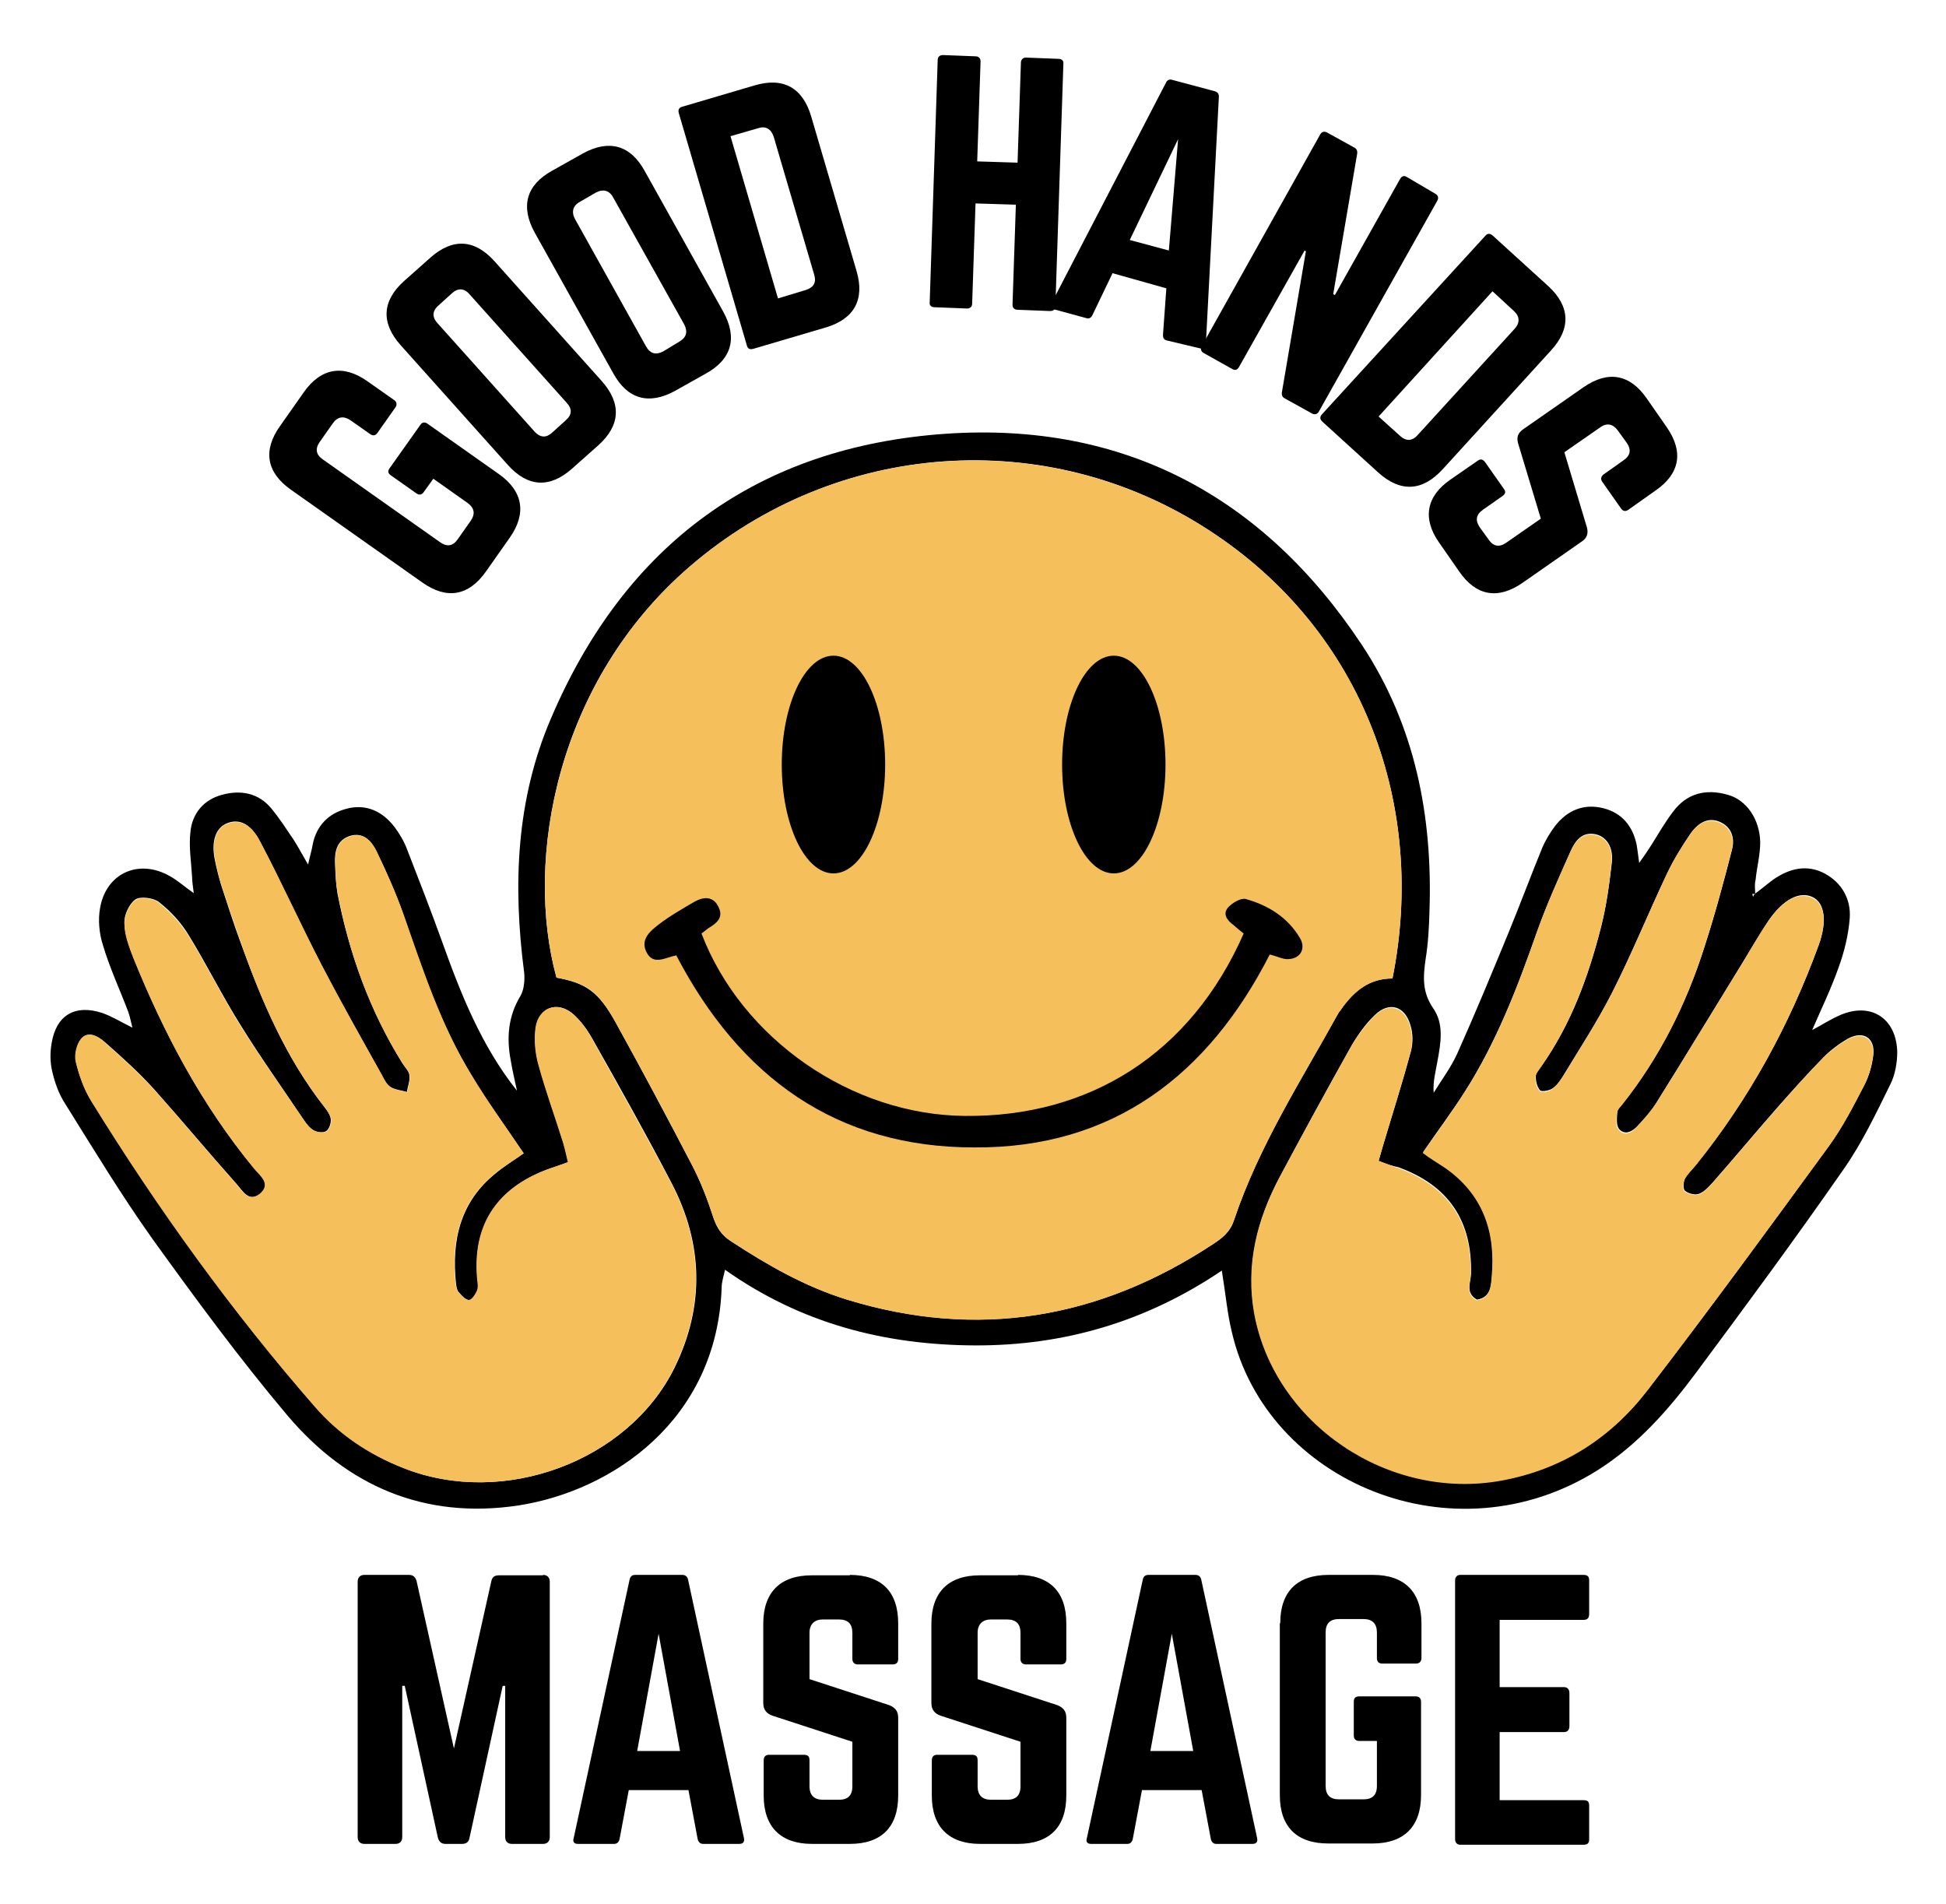 <?xml version="1.0" encoding="utf-8"?>
<!-- Generator: Adobe Illustrator 19.0.0, SVG Export Plug-In . SVG Version: 6.00 Build 0)  -->
<svg version="1.1" id="Warstwa_1" xmlns="http://www.w3.org/2000/svg" xmlns:xlink="http://www.w3.org/1999/xlink" x="0px" y="0px"
	 viewBox="0 0 463 453" style="enable-background:new 0 0 463 453;" xml:space="preserve">
<style type="text/css">
	.st0{fill:#F5C05C;}
</style>
<g id="XMLID_17_">
	<g id="XMLID_236_">
		<path id="XMLID_286_" d="M417.6,212.6c1.5-1.1,2.9-2.3,4.4-3.4c3.8-2.6,7.9-3.6,12.1-1.4c4.1,2.2,6.3,6.1,6,10.6
			c-0.3,4-1.3,8.1-2.7,11.9c-1.8,5.1-4.2,10-6.3,14.9l-0.1,0.2l0.1-0.3c2.1-1.1,4.1-2.4,6.3-3.4c7.5-3.5,13.8,0.4,14,8.6
			c0,2.5-0.5,5.4-1.6,7.6c-3.4,6.9-6.7,13.9-11.1,20.2c-11.4,16.4-23.2,32.4-35.1,48.4c-6.6,8.9-14,17.3-23.5,23.3
			c-34.3,21.6-78.7,2.8-87-32.8c-1.1-4.5-1.5-9.2-2.4-14.7c-17.9,12.1-37.5,17.9-58.8,17.8c-21.4-0.1-41.3-5.2-59.4-18
			c-0.4,1.8-0.8,3-0.8,4.2c-1.1,31.7-26.2,48.5-48.5,51.9c-22.2,3.3-40.5-4.6-54.7-21.3c-11.4-13.5-21.9-27.8-32.2-42.1
			c-7.4-10.4-14-21.3-20.8-32.2c-1.5-2.3-2.5-5.1-3.1-7.8c-0.5-2.1-0.5-4.5-0.1-6.7c1.1-6.6,5.6-9.2,12-7.1c2.3,0.8,4.4,2.1,7.2,3.5
			c-0.4-1.6-0.6-2.7-1-3.8c-2-5.3-4.4-10.4-6-15.8c-0.9-2.8-1.2-6-0.7-8.8c1.4-8.4,9.3-11.9,16.7-7.6c1.8,1,3.3,2.4,5.6,4
			c-0.2-1.7-0.4-2.8-0.4-3.9c-0.2-3.5-0.8-7.1-0.4-10.6c0.4-4.4,3.1-7.7,7.5-8.9c4.4-1.2,8.7-0.5,11.8,3.3c1.9,2.3,3.5,4.8,5.2,7.3
			c1.1,1.7,2,3.4,3.5,6c0.5-2.3,0.9-3.5,1.1-4.8c0.9-4.5,3.8-7.4,8.1-8.5c4.6-1.2,8.5,0.6,11.4,4.4c1.2,1.6,2.3,3.5,3,5.4
			c2.8,7.2,5.6,14.4,8.2,21.6c4.5,12.6,9.4,25,17.9,35.7c-0.5-2.4-1.1-4.8-1.5-7.3c-1-5.3-0.6-10.4,2.3-15.2
			c0.9-1.5,1.1-3.9,0.9-5.7c-2.7-20.7-1.9-41.1,6.4-60.4c17.6-41.3,49.1-64.6,93.9-67.7c42.4-2.9,75.6,14.9,99,50.2
			c12.7,19.2,16.9,40.8,16.1,63.5c-0.1,3.8-0.3,7.5-0.9,11.2c-0.6,4.2-0.9,7.9,1.8,11.8c2.6,3.7,1.8,8.3,1,12.6
			c-0.4,2.4-1.1,4.7-0.9,7.5c1.9-3.1,4.1-6,5.6-9.3c4.3-9.6,8.3-19.3,12.3-29c2.7-6.6,5.2-13.3,7.9-19.9c0.8-1.9,1.9-3.7,3.1-5.3
			c2.9-3.7,6.8-5.4,11.5-4.2c4.4,1.1,7,4.3,7.9,8.7c0.2,1.1,0.3,2.2,0.6,4.3c1.3-1.8,2.1-3,2.8-4.1c1.7-2.7,3.3-5.5,5.2-8
			c3.3-4.5,7.9-5.6,13.1-4.1c4.4,1.2,7.6,5.8,7.7,11.3c0,3-0.8,5.9-1.1,8.9C417.4,210.5,417.6,211.6,417.6,212.6
			c-0.2,0.1-0.4,0.1-0.7,0.1c0.1,0.2,0.1,0.4,0.2,0.7C417.2,213,417.4,212.8,417.6,212.6z M331.3,232.8
			c8.1-40.3-6.3-82.5-43.9-106.8c-38.4-24.9-88.4-21.3-123.3,8.8c-31.7,27.3-39.4,69.7-31.7,97.8c7,1.3,10,3.3,14.1,10.7
			c6.2,11.2,12.2,22.5,18.1,33.8c2.1,4,3.7,8.2,5.1,12.5c0.8,2.5,2,4.3,4.2,5.7c8.7,5.7,17.6,10.8,27.6,13.9
			c31.2,9.5,60.1,4.6,87.1-13.2c2.2-1.4,4.1-2.9,5-5.7c5.9-17.6,15.9-33.1,24.8-49.2c0.3-0.5,0.7-0.9,1-1.4
			C322.3,235.7,325.8,232.8,331.3,232.8z M124.6,274.4c-4.4-6.5-8.7-12.4-12.5-18.7c-7.3-11.9-11.7-25.2-16.2-38.3
			c-1.8-5.1-4-10.1-6.4-15c-1.2-2.4-3.1-4.5-6.3-3.5c-3,1-3.6,3.6-3.5,6.4c0.1,2.4,0.2,4.9,0.6,7.3c2.8,14.3,7.7,27.9,15.4,40.3
			c0.6,1,1.6,1.9,1.7,2.9c0.2,1.3-0.4,2.7-0.6,4c-1.3-0.4-2.8-0.5-3.9-1.2c-0.9-0.5-1.5-1.7-2-2.7c-4.8-8.7-9.8-17.3-14.3-26.1
			c-5.1-9.8-9.7-19.9-14.8-29.7c-2.2-4.2-4.9-5.3-7.6-4.3c-2.8,1-4,4.2-3.1,8.7c0.4,2,0.9,4,1.5,6c1.5,4.6,3,9.3,4.7,13.9
			c5,13.8,10.7,27.3,19.9,39c0.7,0.9,1.4,1.9,1.5,2.9c0.1,0.9-0.4,2.4-1.1,2.8c-0.7,0.5-2.2,0.3-3-0.2c-0.9-0.5-1.7-1.5-2.3-2.4
			C67.3,259,62,251.6,57.3,244c-4.4-7-8.1-14.5-12.4-21.5c-1.8-3-4.3-5.7-7.1-7.9c-1.3-1-4.4-1.4-5.6-0.6c-1.5,1.1-2.7,3.7-2.6,5.6
			c0.1,2.7,1.1,5.5,2.1,8.1C39,245.9,48,262.9,60.5,278c1.4,1.7,4.3,3.7,1.3,6.1c-2.6,2-4.1-0.8-5.5-2.4c-6.6-7.4-13-15.1-19.6-22.5
			c-3.6-4-7.7-7.7-11.8-11.3c-1.5-1.3-3.9-2.7-5.5-0.8c-1.1,1.3-1.7,3.8-1.3,5.5c0.7,3.2,1.9,6.6,3.7,9.4
			c15.9,25.6,33.4,50,53.2,72.7c5.8,6.6,12.9,11.4,21.1,14.6c23.7,9.4,53.4-1.6,64.4-23.9c7.2-14.7,6.8-29.5-0.7-43.9
			c-6.1-11.7-12.5-23.1-19-34.6c-1.2-2.1-2.7-4.1-4.5-5.7c-3.7-3.1-8-1.6-8.8,3.3c-0.4,2.9-0.1,6,0.7,8.9c1.7,6.2,3.9,12.2,5.8,18.3
			c0.5,1.5,0.8,3.1,1.2,4.8c-1.3,0.5-2.2,0.8-3.1,1.1c-11.8,3.8-19.8,11.9-18.5,26.6c0.1,0.9,0.3,2,0,2.8c-0.3,0.9-1.2,2.2-1.9,2.3
			c-0.8,0.1-1.8-1-2.5-1.8c-0.5-0.5-0.6-1.4-0.7-2.1c-1.1-10.3,1-19.5,9.5-26.3C119.9,277.5,122.2,276.1,124.6,274.4z M328,276.2
			c0.6-2.2,1.2-4.1,1.8-6.1c2-6.7,4.1-13.3,5.9-20c0.5-1.9,0.5-4.2-0.1-6.1c-1.3-4.7-5.1-5.8-8.5-2.5c-2.4,2.3-4.4,5.2-6,8.1
			c-5.6,10-11.1,20.1-16.5,30.2c-5.4,10.2-8.2,21-6.1,32.6c4.9,26.3,31.9,44.6,58.7,39.7c14.4-2.6,26-10,34.8-21.4
			c14.7-19.1,28.9-38.5,43.1-58c3.3-4.5,5.9-9.6,8.5-14.6c1.1-2.1,1.8-4.6,2.1-7c0.5-4.1-2.3-6-6-4c-2.1,1.2-4.1,2.7-5.8,4.4
			c-3.8,3.9-7.5,8-11.1,12.1c-5.1,5.8-10,11.7-15.1,17.5c-1,1.1-2.1,2.4-3.4,2.9c-0.9,0.4-2.6,0-3.4-0.7c-0.5-0.4-0.4-2.1,0-2.9
			c0.7-1.3,1.8-2.4,2.8-3.5c12.6-15.7,22.1-33.1,29-52c2.1-5.8,1.4-10-1.3-11.4c-3.1-1.6-7.1,0.4-10.6,5.5c-2.6,3.9-4.9,8-7.4,12
			c-6.4,10.4-12.7,20.8-19.2,31.2c-1.3,2.1-2.9,3.9-4.6,5.7c-1.2,1.3-3,2.3-4.4,0.7c-0.7-0.9-0.5-2.7-0.4-4c0-0.7,0.7-1.3,1.2-1.9
			c8.9-11.2,15.2-23.8,19.5-37.3c2.5-7.7,4.6-15.5,6.6-23.3c0.7-2.7-0.1-5.4-3-6.6c-2.9-1.2-5.2,0.5-6.8,2.7
			c-2.1,3.1-4.1,6.3-5.7,9.7c-4.4,9.3-8.3,18.9-13,28.2c-3.5,6.9-7.7,13.3-11.7,19.9c-0.7,1.1-1.5,2.3-2.6,3
			c-0.8,0.5-2.5,0.8-2.9,0.4c-0.7-0.8-1-2.2-1-3.3c0-0.8,0.8-1.7,1.3-2.4c7.1-10,11.2-21.3,14.2-33c1.3-5.1,2-10.3,2.6-15.5
			c0.4-3.7-1.3-6.1-3.8-6.7c-3.3-0.7-4.9,1.5-6,4c-2.8,6.3-5.7,12.7-8,19.2c-4.6,13.1-9.6,26.1-17.1,37.9c-3.1,4.9-6.6,9.5-10,14.5
			c0.9,0.6,1.6,1.2,2.4,1.7c0.9,0.6,1.9,1.2,2.8,1.8c9.1,6.4,12.2,15.4,11.2,26c-0.2,2.2-0.3,5.1-3.6,5.6c-2.8-1.6-1.5-4-1.4-6.1
			c0.3-12.7-5.4-21.1-17.3-25.4C331.2,277.4,329.8,276.9,328,276.2z"/>
		<path id="XMLID_253_" class="st0" d="M331.3,232.8c-5.5,0-9,3-11.9,6.9c-0.3,0.5-0.7,0.9-1,1.4c-8.9,16.1-18.9,31.6-24.8,49.2
			c-1,2.8-2.9,4.3-5,5.7c-27,17.8-56,22.8-87.1,13.2c-10-3.1-18.9-8.2-27.6-13.9c-2.2-1.4-3.3-3.3-4.2-5.7c-1.4-4.3-3-8.5-5.1-12.5
			c-5.9-11.4-11.9-22.6-18.1-33.8c-4.1-7.5-7.1-9.5-14.1-10.7c-7.7-28.1,0.1-70.5,31.7-97.8c34.9-30.1,84.9-33.6,123.3-8.8
			C325,150.3,339.4,192.5,331.3,232.8z"/>
		<path id="XMLID_252_" class="st0" d="M124.6,274.4c-2.4,1.7-4.6,3-6.7,4.7c-8.5,6.8-10.6,16-9.5,26.3c0.1,0.7,0.3,1.6,0.7,2.1
			c0.7,0.8,1.7,1.8,2.5,1.8c0.7-0.1,1.5-1.4,1.9-2.3c0.3-0.8,0.1-1.9,0-2.8c-1.3-14.7,6.7-22.8,18.5-26.6c0.9-0.3,1.7-0.6,3.1-1.1
			c-0.4-1.6-0.7-3.2-1.2-4.8c-1.9-6.1-4.1-12.1-5.8-18.3c-0.8-2.8-1.1-6-0.7-8.9c0.7-4.8,5.1-6.4,8.8-3.3c1.8,1.5,3.4,3.6,4.5,5.7
			c6.4,11.5,12.9,23,19,34.6c7.5,14.4,7.9,29.2,0.7,43.9c-10.9,22.3-40.7,33.3-64.4,23.9c-8.2-3.2-15.4-8-21.1-14.6
			c-19.8-22.7-37.4-47.1-53.2-72.7c-1.7-2.8-2.9-6.1-3.7-9.4c-0.4-1.7,0.2-4.2,1.3-5.5c1.7-1.9,4-0.6,5.5,0.8
			c4.1,3.6,8.1,7.3,11.8,11.3c6.7,7.4,13,15.1,19.6,22.5c1.3,1.5,2.8,4.4,5.5,2.4c3-2.4,0.1-4.4-1.3-6.1
			C48,262.9,39,245.9,31.7,227.9c-1-2.6-2.1-5.4-2.1-8.1c0-1.9,1.1-4.6,2.6-5.6c1.2-0.9,4.3-0.5,5.6,0.6c2.7,2.2,5.2,4.9,7.1,7.9
			c4.3,7,8,14.5,12.4,21.5c4.8,7.6,10,15,15.1,22.4c0.6,0.9,1.4,1.9,2.3,2.4c0.8,0.4,2.3,0.6,3,0.2c0.7-0.5,1.2-1.9,1.1-2.8
			c-0.1-1-0.9-2.1-1.5-2.9c-9.2-11.7-15-25.1-19.9-39c-1.6-4.6-3.2-9.2-4.7-13.9c-0.6-2-1.1-4-1.5-6c-0.9-4.5,0.3-7.8,3.1-8.7
			c2.7-0.9,5.4,0.1,7.6,4.3c5.2,9.8,9.7,19.9,14.8,29.7c4.6,8.8,9.5,17.5,14.3,26.1c0.5,1,1.1,2.1,2,2.7c1.1,0.7,2.6,0.8,3.9,1.2
			c0.2-1.3,0.7-2.7,0.6-4c-0.1-1-1.1-1.9-1.7-2.9c-7.8-12.4-12.7-26-15.4-40.3c-0.5-2.4-0.6-4.9-0.6-7.3c-0.1-2.8,0.4-5.4,3.5-6.4
			c3.2-1,5.1,1.1,6.3,3.5c2.3,4.9,4.6,9.9,6.4,15c4.6,13.1,8.9,26.4,16.2,38.3C115.9,262,120.2,267.9,124.6,274.4z"/>
		<path id="XMLID_251_" class="st0" d="M328,276.2c1.8,0.7,3.2,1.2,4.6,1.7c11.9,4.3,17.6,12.7,17.3,25.4c-0.1,2.1-1.3,4.6,1.4,6.1
			c3.3-0.5,3.4-3.3,3.6-5.6c1-10.7-2.1-19.7-11.2-26c-0.9-0.6-1.9-1.2-2.8-1.8c-0.8-0.5-1.5-1-2.4-1.7c3.5-5,6.9-9.6,10-14.5
			c7.6-11.8,12.5-24.8,17.1-37.9c2.3-6.5,5.2-12.9,8-19.2c1.1-2.4,2.7-4.7,6-4c2.6,0.6,4.2,3,3.8,6.7c-0.5,5.2-1.3,10.5-2.6,15.5
			c-3,11.7-7.2,23-14.2,33c-0.5,0.8-1.3,1.6-1.3,2.4c0,1.1,0.3,2.6,1,3.3c0.4,0.4,2.2,0.2,2.9-0.4c1-0.7,1.9-1.9,2.6-3
			c4-6.6,8.2-13.1,11.7-19.9c4.7-9.2,8.6-18.8,13-28.2c1.6-3.4,3.6-6.6,5.7-9.7c1.5-2.2,3.8-3.9,6.8-2.7c2.9,1.2,3.7,3.9,3,6.6
			c-2,7.8-4.1,15.6-6.6,23.3c-4.3,13.5-10.6,26.1-19.5,37.3c-0.5,0.6-1.1,1.2-1.2,1.9c-0.1,1.4-0.4,3.2,0.4,4
			c1.4,1.7,3.2,0.7,4.4-0.7c1.6-1.8,3.3-3.7,4.6-5.7c6.5-10.4,12.8-20.8,19.2-31.2c2.5-4,4.7-8.1,7.4-12c3.5-5.2,7.5-7.1,10.6-5.5
			c2.8,1.4,3.5,5.5,1.3,11.4c-6.9,18.9-16.4,36.3-29,52c-0.9,1.2-2.1,2.2-2.8,3.5c-0.4,0.8-0.5,2.6,0,2.9c0.9,0.6,2.5,1,3.4,0.7
			c1.3-0.5,2.4-1.8,3.4-2.9c5.1-5.8,10-11.7,15.1-17.5c3.6-4.1,7.2-8.2,11.1-12.1c1.7-1.7,3.7-3.2,5.8-4.4c3.6-2,6.5-0.2,6,4
			c-0.3,2.4-1,4.8-2.1,7c-2.6,5-5.2,10.1-8.5,14.6c-14.2,19.4-28.4,38.9-43.1,58c-8.8,11.4-20.4,18.8-34.8,21.4
			c-26.7,4.8-53.8-13.4-58.7-39.7c-2.1-11.6,0.6-22.4,6.1-32.6c5.4-10.1,10.9-20.2,16.5-30.2c1.6-2.9,3.7-5.7,6-8.1
			c3.4-3.3,7.2-2.2,8.5,2.5c0.5,1.9,0.6,4.2,0.1,6.1c-1.8,6.7-3.9,13.3-5.9,20C329.2,272.1,328.6,274,328,276.2z"/>
		<path id="XMLID_239_" d="M160.9,227.3c-2.6,0.5-5.5,2.5-7.1-0.8c-1.5-3,0.9-5,3-6.6c2.6-2,5.6-3.7,8.5-5.4
			c2.2-1.2,4.5-1.3,5.7,1.4c1.2,2.5-0.6,3.8-2.4,4.9c-0.6,0.4-1.1,0.9-1.7,1.3c9.6,25.1,35.7,43.2,62.7,43.4
			c29.5,0.3,53.7-14.7,66.3-43.4c-0.8-0.6-1.6-1.3-2.4-2c-1.5-1.1-2.7-2.6-1.3-4.2c1-1.1,3-2.3,4.2-2c5.4,1.5,10,4.4,12.9,9.3
			c1.5,2.6,0,5-3,5c-1.2,0-2.5-0.7-4.2-1.1c-14.6,28.6-37.2,46.1-70.3,45.9C199.1,273,176.1,256.4,160.9,227.3z"/>
		<ellipse id="XMLID_20_" cx="198.3" cy="181.9" rx="12.3" ry="25.9"/>
		<ellipse id="XMLID_22_" cx="265" cy="181.9" rx="12.3" ry="25.9"/>
	</g>
	<g id="XMLID_1_">
		<path id="XMLID_5_" d="M69.2,116.5c-5.8-4.1-6.7-9.3-2.6-15.1l5.7-8.1c4-5.7,9.3-6.7,15.1-2.6l6.4,4.5c0.6,0.4,0.7,1.1,0.3,1.7
			l-4.3,6.1c-0.5,0.7-1.1,0.7-1.7,0.3l-4.7-3.3c-1.6-1.1-3.1-0.9-4.2,0.7l-3.1,4.4c-1.2,1.7-0.9,3.1,0.7,4.2l27.9,19.7
			c1.7,1.2,3.1,0.9,4.2-0.7l3.1-4.4c1.1-1.6,0.9-3-0.7-4.2l-8.2-5.8l-2.3,3.2c-0.5,0.7-1.1,0.7-1.7,0.3l-6.1-4.3
			c-0.7-0.5-0.8-1-0.3-1.7l7.3-10.3c0.4-0.6,1-0.8,1.7-0.3l17,12c5.8,4.1,6.6,9.4,2.6,15.1l-5.7,8.1c-4.1,5.8-9.3,6.7-15.1,2.6
			L69.2,116.5z"/>
		<path id="XMLID_7_" d="M95.3,82.1c-4.7-5.3-4.4-10.5,0.8-15.2l6.3-5.6c5.3-4.7,10.5-4.4,15.2,0.8l25.6,28.6
			c4.7,5.3,4.4,10.5-0.8,15.2l-6.3,5.6c-5.3,4.7-10.5,4.4-15.2-0.8L95.3,82.1z M134.6,100c1.5-1.3,1.6-2.7,0.2-4.2l-23.1-25.8
			c-1.3-1.5-2.8-1.5-4.2-0.2l-3.2,2.9c-1.5,1.3-1.5,2.8-0.2,4.2l23.1,25.8c1.4,1.5,2.8,1.5,4.2,0.2L134.6,100z"/>
		<path id="XMLID_10_" d="M127.2,55.3c-3.4-6.2-2-11.3,4.2-14.7l7.3-4.1c6.2-3.4,11.3-2,14.7,4.2l18.7,33.5c3.4,6.2,2,11.3-4.2,14.7
			l-7.3,4.1c-6.2,3.4-11.3,2-14.7-4.2L127.2,55.3z M161.6,81.3c1.7-1,2.1-2.3,1.2-4.1L145.9,47c-0.9-1.7-2.4-2.1-4.1-1.2L138,48
			c-1.7,0.9-2.1,2.4-1.2,4.1l16.9,30.3c1,1.8,2.4,2.1,4.1,1.2L161.6,81.3z"/>
		<path id="XMLID_13_" d="M161.5,26.9c-0.2-0.7,0-1.3,0.8-1.5l17.3-5.1c6.8-2,11.4,0.6,13.4,7.4l10.8,36.8c2,6.8-0.6,11.4-7.3,13.4
			L179.2,83c-0.8,0.2-1.3,0-1.5-0.8L161.5,26.9z M191.7,69c1.9-0.6,2.6-1.8,2-3.7l-9.6-32.7c-0.6-1.9-1.9-2.7-3.7-2.1l-6.6,1.9
			l11.3,38.6L191.7,69z"/>
		<path id="XMLID_16_" d="M242.9,14.9c0-0.7,0.5-1.2,1.2-1.2l7.7,0.3c0.9,0,1.3,0.5,1.2,1.2l-1.9,57.6c0,0.8-0.4,1.2-1.3,1.2
			l-7.7-0.3c-0.8,0-1.2-0.5-1.2-1.2l0.8-23.8l-9.6-0.3l-0.8,23.8c0,0.8-0.5,1.2-1.2,1.2l-7.7-0.3c-0.9,0-1.3-0.5-1.2-1.2l1.9-57.6
			c0-0.7,0.4-1.2,1.3-1.2l7.7,0.3c0.8,0,1.2,0.5,1.2,1.2l-0.8,23.8l9.6,0.3L242.9,14.9z"/>
		<path id="XMLID_23_" d="M277.6,81c-0.7-0.2-0.9-0.6-0.9-1.3l0.8-11.1L264.7,65l-4.8,10c-0.3,0.6-0.8,0.9-1.4,0.7l-7.7-2.1
			c-0.8-0.2-1-0.7-0.6-1.5l27.2-52.4c0.3-0.7,0.9-0.9,1.5-0.7l10.1,2.7c0.7,0.2,1,0.6,1,1.3l-3.1,58.9c-0.1,0.8-0.5,1.2-1.3,1
			L277.6,81z M280.3,33.1l-11.5,24l9.3,2.5L280.3,33.1z"/>
		<path id="XMLID_26_" d="M341.5,46.1c0.7,0.4,0.8,1,0.5,1.6l-28.2,50.2c-0.4,0.7-1,0.8-1.6,0.5l-6.5-3.6c-0.6-0.3-0.8-0.8-0.7-1.5
			l5.7-33.5l-0.3-0.2l-15.6,27.7c-0.4,0.7-0.9,0.9-1.6,0.5l-6.8-3.8c-0.7-0.4-0.8-1-0.5-1.6L314.1,32c0.4-0.7,1-0.8,1.6-0.5l6.5,3.6
			c0.6,0.3,0.8,0.8,0.7,1.5l-5.7,33.4l0.4,0.2l15.5-27.6c0.4-0.7,0.9-0.9,1.6-0.5L341.5,46.1z"/>
		<path id="XMLID_28_" d="M353.4,56.1c0.5-0.6,1.1-0.6,1.7-0.1l13.3,12.1c5.2,4.8,5.4,10.1,0.6,15.3l-25.8,28.3
			c-4.8,5.2-10,5.5-15.3,0.7l-13.3-12.1c-0.6-0.6-0.6-1.1-0.1-1.7L353.4,56.1z M333.1,103.7c1.4,1.3,2.9,1.3,4.2-0.2l23-25.2
			c1.4-1.5,1.3-3-0.1-4.3l-5.1-4.7L328,99.1L333.1,103.7z"/>
		<path id="XMLID_31_" d="M396.6,101.7c4,5.8,3.1,11-2.7,15l-6.5,4.6c-0.6,0.4-1.2,0.4-1.7-0.3l-4.5-6.4c-0.4-0.6-0.3-1.2,0.3-1.7
			l4.8-3.4c1.6-1.1,1.9-2.5,0.7-4.2l-2.1-2.9c-1.1-1.5-2.6-1.9-4.2-0.7l-8.5,5.9l5.4,18c0.3,1.3,0,2.4-1.2,3.2l-14.2,9.9
			c-5.8,4-11,3.1-15-2.7l-4.8-6.9c-4-5.7-3.1-11,2.7-15l6.5-4.5c0.7-0.5,1.2-0.3,1.7,0.3l4.5,6.4c0.5,0.7,0.4,1.2-0.3,1.7l-4.7,3.3
			c-1.7,1.2-1.8,2.6-0.7,4.2l2.1,2.9c1.1,1.6,2.5,1.9,4.2,0.7l8.2-5.7l-5.4-17.9c-0.4-1.4-0.1-2.4,1.1-3.3l14.5-10.1
			c5.8-4,11-3.1,15,2.7L396.6,101.7z"/>
	</g>
	<g id="XMLID_18_">
		<path id="XMLID_19_" d="M129.2,374.7c1,0,1.6,0.6,1.6,1.6v60.8c0,1-0.6,1.6-1.6,1.6h-7.4c-1,0-1.6-0.6-1.6-1.6v-36h-0.6l-7.9,36.2
			c-0.2,1-0.8,1.4-1.8,1.4H106c-1,0-1.5-0.5-1.8-1.4l-7.9-36.2h-0.6v36c0,1-0.6,1.6-1.6,1.6h-7.4c-1,0-1.6-0.6-1.6-1.6v-60.8
			c0-1,0.6-1.6,1.6-1.6h10.6c1,0,1.5,0.5,1.8,1.4L108,416l8.9-39.8c0.2-1,0.8-1.4,1.8-1.4H129.2z"/>
		<path id="XMLID_34_" d="M167.3,438.7c-0.7,0-1.1-0.4-1.3-1.1l-2.2-11.7h-14.2l-2.2,11.7c-0.2,0.7-0.6,1.1-1.3,1.1h-8.6
			c-0.9,0-1.3-0.5-1-1.4l13.3-61.5c0.2-0.8,0.6-1.1,1.4-1.1h11.1c0.7,0,1.2,0.3,1.4,1.1l13.3,61.5c0.2,0.9-0.2,1.4-1.1,1.4H167.3z
			 M156.7,388.7l-5.1,27.9h10.2L156.7,388.7z"/>
		<path id="XMLID_37_" d="M202.2,374.7c7.5,0,11.5,4,11.5,11.5v8.5c0,0.8-0.4,1.3-1.3,1.3h-8.3c-0.8,0-1.3-0.5-1.3-1.3v-6.2
			c0-2.1-1-3.2-3.2-3.2h-3.8c-2,0-3.2,1.1-3.2,3.2v11l19,6.2c1.4,0.6,2.1,1.4,2.1,3v18.5c0,7.5-4,11.5-11.5,11.5h-9
			c-7.4,0-11.5-4-11.5-11.5v-8.4c0-0.9,0.5-1.3,1.3-1.3h8.3c0.9,0,1.3,0.4,1.3,1.3v6.2c0,2.2,1.2,3.2,3.2,3.2h3.8
			c2.1,0,3.2-1,3.2-3.2v-10.6l-19-6.2c-1.4-0.5-2.2-1.4-2.2-3v-18.9c0-7.5,4.1-11.5,11.5-11.5H202.2z"/>
		<path id="XMLID_39_" d="M242.2,374.7c7.5,0,11.5,4,11.5,11.5v8.5c0,0.8-0.4,1.3-1.3,1.3h-8.3c-0.8,0-1.3-0.5-1.3-1.3v-6.2
			c0-2.1-1-3.2-3.2-3.2h-3.8c-2,0-3.2,1.1-3.2,3.2v11l19,6.2c1.4,0.6,2.1,1.4,2.1,3v18.5c0,7.5-4,11.5-11.5,11.5h-9
			c-7.4,0-11.5-4-11.5-11.5v-8.4c0-0.9,0.5-1.3,1.3-1.3h8.3c0.9,0,1.3,0.4,1.3,1.3v6.2c0,2.2,1.2,3.2,3.2,3.2h3.8
			c2.1,0,3.2-1,3.2-3.2v-10.6l-19-6.2c-1.4-0.5-2.2-1.4-2.2-3v-18.9c0-7.5,4.1-11.5,11.5-11.5H242.2z"/>
		<path id="XMLID_41_" d="M289.4,438.7c-0.7,0-1.1-0.4-1.3-1.1l-2.2-11.7h-14.2l-2.2,11.7c-0.2,0.7-0.6,1.1-1.3,1.1h-8.6
			c-0.9,0-1.3-0.5-1-1.4l13.3-61.5c0.2-0.8,0.6-1.1,1.4-1.1h11.1c0.7,0,1.2,0.3,1.4,1.1l13.3,61.5c0.2,0.9-0.2,1.4-1.1,1.4H289.4z
			 M278.8,388.7l-5.1,27.9h10.2L278.8,388.7z"/>
		<path id="XMLID_44_" d="M304.6,386.2c0-7.5,4-11.5,11.5-11.5h10.6c7.4,0,11.5,4,11.5,11.5v8.3c0,0.8-0.5,1.3-1.3,1.3h-8
			c-0.9,0-1.3-0.5-1.3-1.3v-6.1c0-2.1-1.1-3.2-3.2-3.2h-5.8c-2.2,0-3.2,1.1-3.2,3.2v36.5c0,2.2,1.1,3.2,3.2,3.2h5.8
			c2.1,0,3.2-1,3.2-3.2v-10.7h-4.2c-0.9,0-1.3-0.5-1.3-1.3v-8c0-0.9,0.4-1.3,1.3-1.3h13.4c0.8,0,1.3,0.4,1.3,1.3v22.2
			c0,7.5-4.1,11.5-11.5,11.5h-10.6c-7.5,0-11.5-4-11.5-11.5V386.2z"/>
		<path id="XMLID_46_" d="M378.1,384c0,0.8-0.3,1.4-1.3,1.4h-20v16h15.3c0.8,0,1.3,0.5,1.3,1.4v7.9c0,0.9-0.5,1.4-1.3,1.4h-15.3
			v16.2h20c1,0,1.3,0.4,1.3,1.3v8c0,0.8-0.3,1.3-1.3,1.3h-29.4c-0.7,0-1.2-0.5-1.2-1.3V376c0-0.8,0.5-1.3,1.2-1.3h29.4
			c1,0,1.3,0.5,1.3,1.3V384z"/>
	</g>
</g>
<path id="XMLID_4_" d="M108.9,142.5"/>
</svg>
